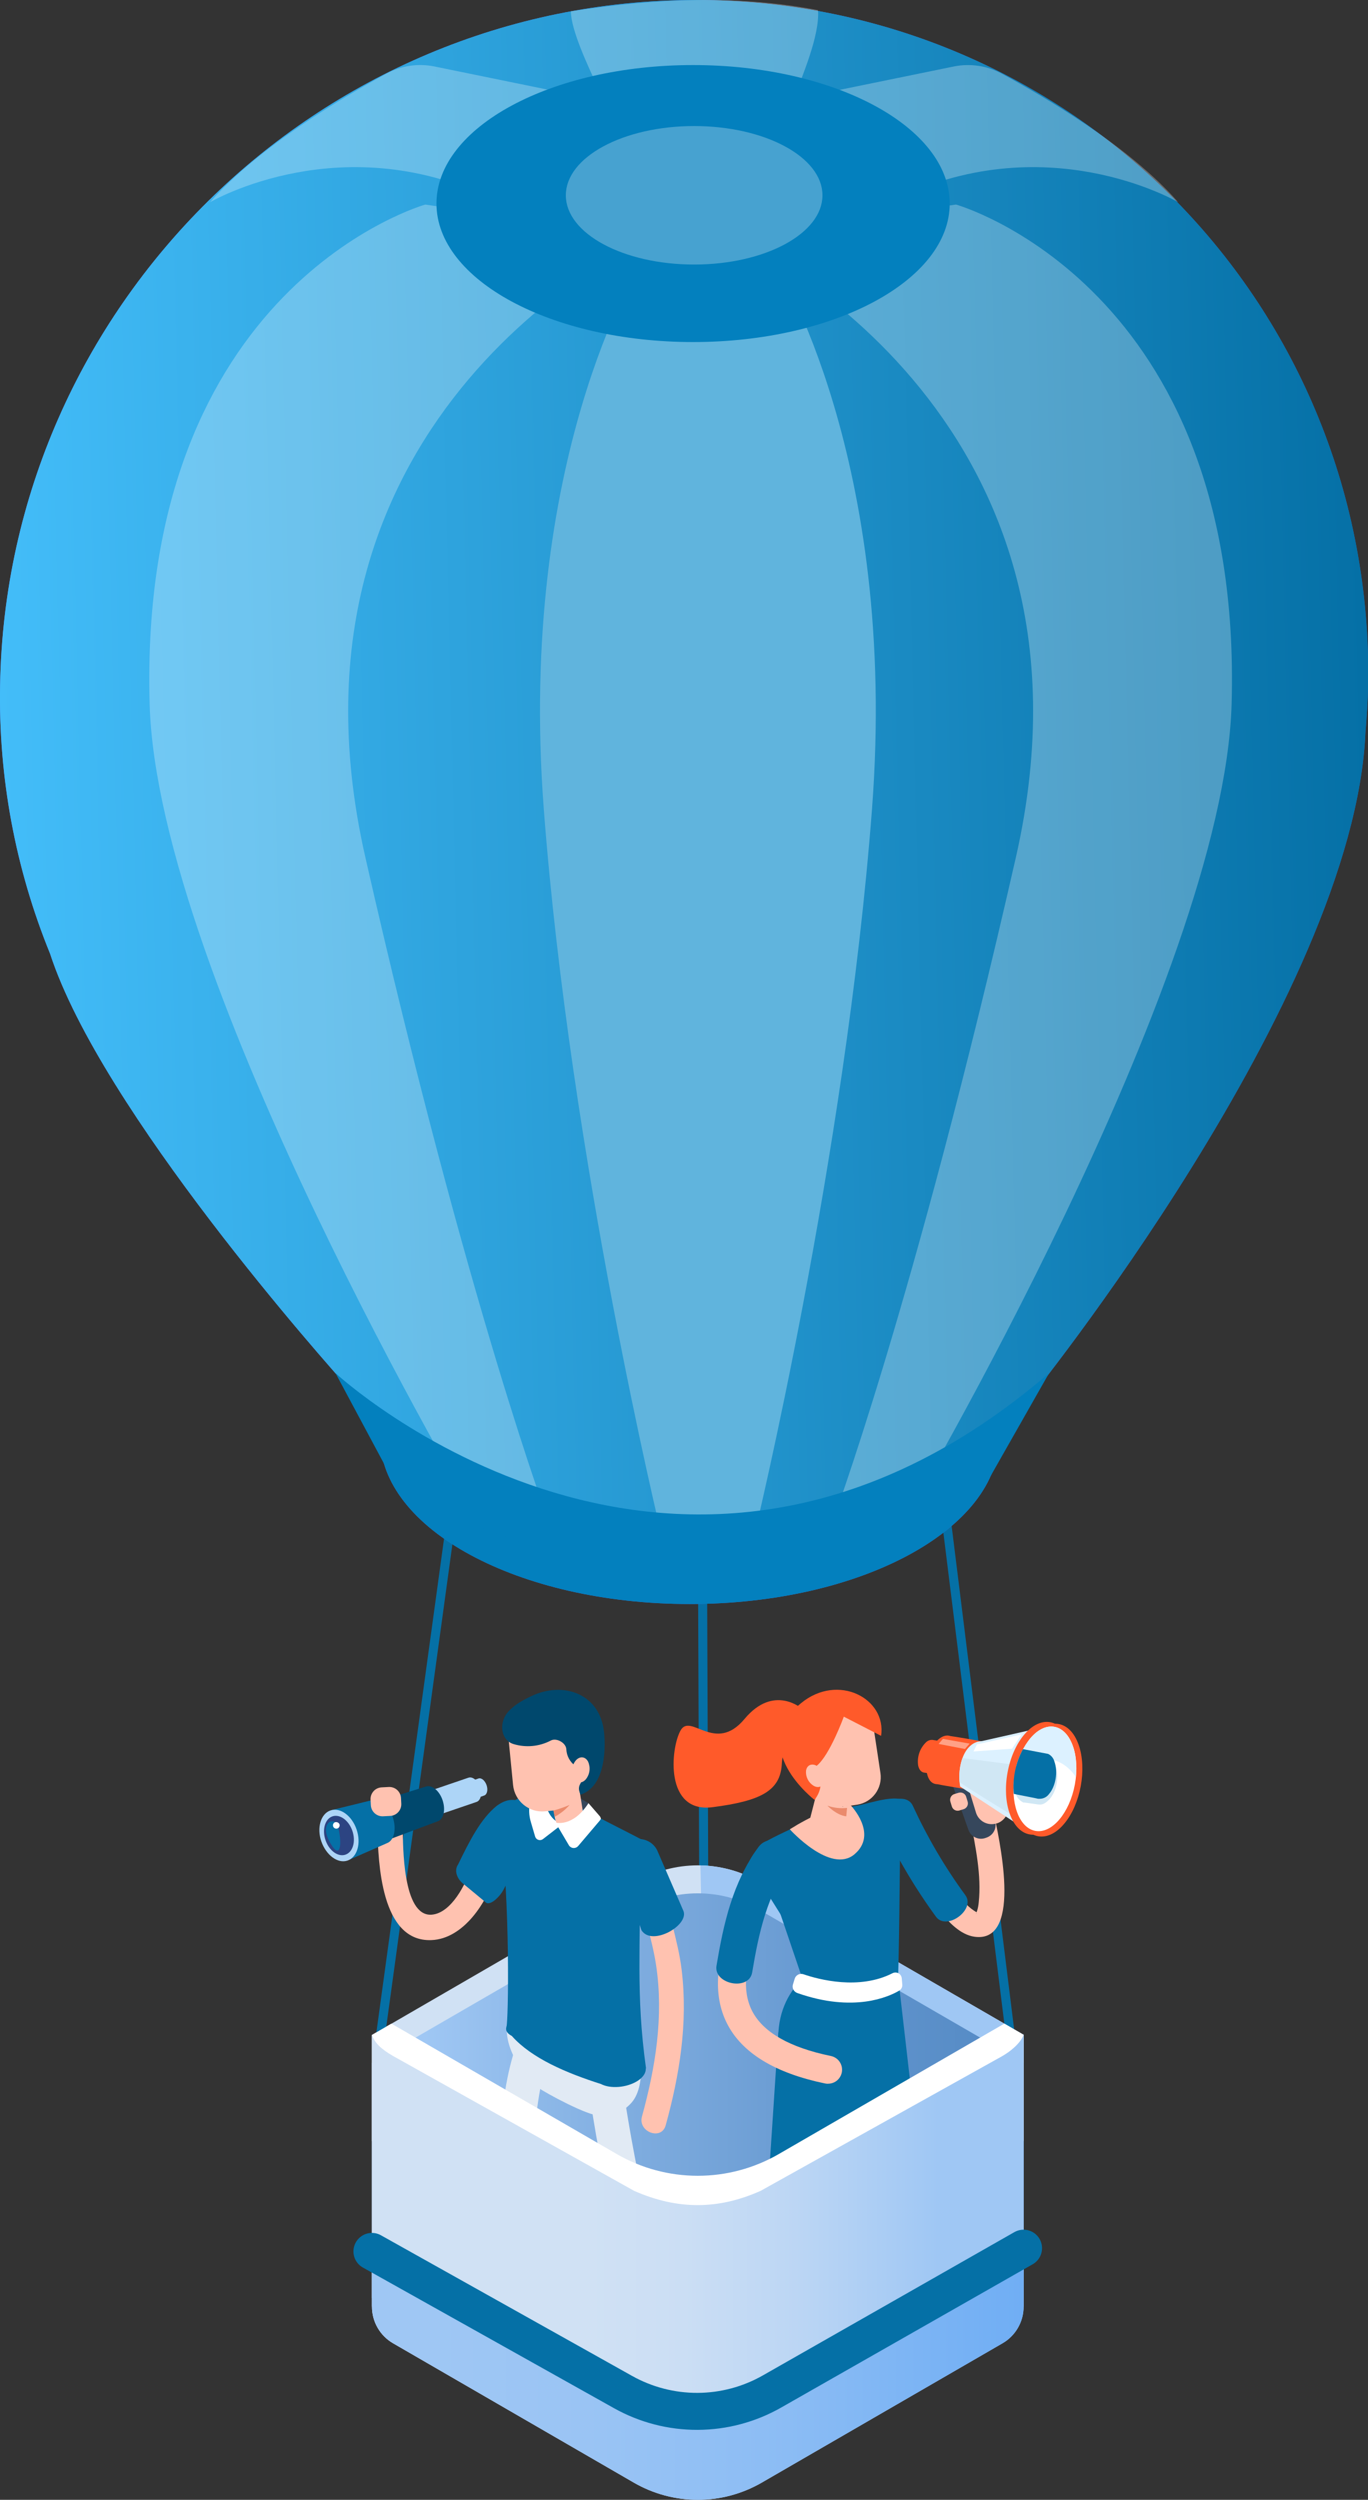 <?xml version="1.0" encoding="UTF-8"?> <svg xmlns="http://www.w3.org/2000/svg" width="259" height="473" viewBox="0 0 259 473" fill="none"><rect x="0" y="0" width="259" height="473" fill="#333333" stroke="none"/><g clip-path="url(#clip0_202_442)"><path d="M133.517 429.914L133.028 301.452" stroke="#0570A6" stroke-width="1.71" stroke-linecap="round" stroke-linejoin="round"></path><path d="M191.273 385.014L178.914 285.553" stroke="#0570A6" stroke-width="1.71" stroke-linecap="round" stroke-linejoin="round"></path><path d="M188.184 343.142C188.871 346.807 193.947 367.776 184.506 366.461C181.806 366.087 179.611 363.671 177.945 361.689C175.701 358.968 173.719 356.039 172.026 352.944C170.583 350.34 174.549 348.01 176.012 350.613C177.306 352.989 178.774 355.265 180.403 357.423C181.197 358.471 182.067 359.46 183.007 360.38C183.566 360.935 184.192 361.419 184.869 361.821C185.49 362.17 184.783 361.79 184.818 362.013C184.818 362.048 184.773 362.367 184.874 361.881C184.975 361.396 184.829 362.038 184.98 361.603C185.146 361.076 185.253 360.532 185.298 359.981C185.858 354.855 184.667 349.365 183.728 344.37C183.188 341.464 187.634 340.22 188.179 343.142H188.184Z" fill="#FFC2B0"></path><path d="M194.583 332.844C194.184 334.639 194.613 336.262 195.537 336.469C196.46 336.676 197.53 335.382 197.929 333.588C198.328 331.793 197.899 330.165 196.975 329.963C196.052 329.761 194.977 331.05 194.583 332.844Z" fill="#8585FF"></path><path d="M181.112 331.558L180.875 331.642C179.558 332.109 178.869 333.556 179.335 334.875L183.347 346.231C183.813 347.55 185.258 348.24 186.574 347.774L186.812 347.689C188.128 347.223 188.817 345.775 188.352 344.457L184.339 333.101C183.873 331.782 182.429 331.091 181.112 331.558Z" fill="#36475C"></path><path d="M188.689 345.027H188.643C187.856 345.265 187.006 345.181 186.281 344.792C185.555 344.404 185.013 343.743 184.773 342.955L183.521 338.835C183.285 338.045 183.37 337.194 183.758 336.467C184.145 335.739 184.804 335.195 185.59 334.952H185.636C186.423 334.715 187.273 334.799 187.999 335.188C188.724 335.576 189.266 336.237 189.506 337.025L190.758 341.15C190.995 341.939 190.911 342.79 190.523 343.517C190.135 344.244 189.476 344.787 188.689 345.027Z" fill="#FFC2B0"></path><path d="M181.496 339.216L180.694 339.46C180.089 339.644 179.747 340.285 179.931 340.892L180.208 341.806C180.392 342.412 181.031 342.755 181.637 342.571L182.438 342.327C183.044 342.143 183.385 341.502 183.202 340.895L182.925 339.981C182.741 339.375 182.101 339.032 181.496 339.216Z" fill="#FFC2B0"></path><path d="M180.877 329.953C180.751 329.907 177.002 329.26 176.84 329.265C176.56 329.189 176.263 329.192 175.985 329.274C175.706 329.356 175.455 329.514 175.261 329.73C174.7 330.29 174.279 330.973 174.031 331.726C173.783 332.479 173.715 333.279 173.832 334.063C174.019 334.952 174.529 335.433 175.15 335.423C175.276 335.473 179.025 336.115 179.187 336.115C179.468 336.19 179.764 336.186 180.042 336.103C180.321 336.02 180.572 335.861 180.766 335.645C181.326 335.086 181.747 334.403 181.995 333.652C182.243 332.9 182.311 332.101 182.194 331.318C182.008 330.418 181.498 329.953 180.877 329.953Z" fill="#FF5A2A"></path><path d="M185.873 329.498C185.686 329.427 180.14 328.487 179.933 328.487C179.257 328.234 178.42 328.446 177.597 329.184C176.773 330.011 176.154 331.019 175.791 332.13C175.428 333.24 175.331 334.42 175.508 335.574C175.78 336.894 176.517 337.596 177.451 337.596C177.637 337.667 183.183 338.607 183.39 338.607C184.071 338.86 184.904 338.648 185.727 337.915C186.557 337.089 187.182 336.079 187.549 334.966C187.916 333.853 188.016 332.669 187.841 331.51C187.548 330.196 186.791 329.488 185.873 329.498Z" fill="#FF5A2A"></path><path d="M185.868 329.447L199.73 326.313L195.582 347.09L181.775 338.041C181.13 334.043 182.628 329.574 185.868 329.447Z" fill="#DCF1FF"></path><path d="M198.05 334.695L195.587 345.882C195.587 345.882 181.695 337.46 181.67 337.162C181.528 335.636 181.717 334.098 182.225 332.652L198.05 334.695Z" fill="#D0E7F4"></path><path d="M203.001 337.621C204.087 331.76 202.229 326.5 198.85 325.871C195.472 325.243 191.852 329.484 190.766 335.345C189.679 341.205 191.538 346.466 194.916 347.094C198.295 347.723 201.914 343.481 203.001 337.621Z" fill="#FF5A2A"></path><path d="M204.212 330.13C205.832 334.72 204.59 341.438 201.431 345.139C198.272 348.839 194.402 348.116 192.782 343.531C191.162 338.946 192.408 332.223 195.562 328.522C198.716 324.822 202.592 325.54 204.212 330.13Z" fill="#FF5A2A"></path><path d="M203.503 337.644C204.51 332.209 202.788 327.331 199.656 326.748C196.524 326.165 193.168 330.099 192.161 335.534C191.153 340.969 192.875 345.848 196.007 346.43C199.14 347.013 202.495 343.079 203.503 337.644Z" fill="white"></path><path d="M192.373 334.305C192.875 332.319 193.804 330.467 195.093 328.876C198.02 325.444 201.608 326.111 203.111 330.393C203.54 331.611 203.914 333.016 203.692 336.226C200.669 331.808 196.153 332.197 192.373 334.305Z" fill="#DCF1FF"></path><path d="M192.343 339.558C191.687 337.703 192.085 334.953 193.493 333.411C194.169 332.668 194.846 332.344 195.35 332.4H195.507H195.658L198.136 332.566C198.232 332.566 198.353 332.43 198.449 332.43H198.378V332.657C198.728 332.797 199.042 333.012 199.3 333.287C199.557 333.563 199.75 333.891 199.867 334.25C200.523 336.105 200.109 338.891 198.701 340.432C198.035 341.16 197.369 341.504 196.864 341.443H196.703C196.603 341.439 196.504 341.428 196.405 341.413L194.099 341.084C193.917 341.084 193.69 341.004 193.518 341.004H193.862V341.105C193.518 340.962 193.207 340.751 192.946 340.485C192.685 340.22 192.48 339.904 192.343 339.558Z" fill="#D0E7F4"></path><path d="M193.675 330.964L198.438 331.864C198.74 332.011 199.005 332.223 199.215 332.485C199.424 332.748 199.573 333.053 199.65 333.38C200.301 335.23 199.902 337.93 198.64 339.416C198.442 339.703 198.179 339.938 197.871 340.102C197.564 340.265 197.222 340.353 196.874 340.356H196.672C196.607 340.356 196.44 340.356 196.374 340.316C196.309 340.276 192.1 339.487 191.939 339.426C191.673 336.496 192.277 333.552 193.675 330.964Z" fill="#0570A6"></path><path d="M184.96 330.064L193.402 328.178L191.611 330.878L184.309 331.404L184.96 330.064Z" fill="white"></path><path opacity="0.43" d="M177.703 329.978L182.694 330.939L183.572 329.917L178.521 329.023L177.703 329.978Z" fill="white"></path><path d="M159.45 400.731H110.218V450.049H159.45V400.731Z" fill="#3D2315"></path><path d="M120.437 356.088L70.417 385.055V434.813L133.805 410.073L193.796 429.935V385.014L143.776 356.083C140.228 354.031 136.203 352.951 132.106 352.952C128.009 352.953 123.984 354.035 120.437 356.088Z" fill="#D0E1F4"></path><path d="M133.805 410.053L193.796 436.451V385.014L143.776 356.083C140.378 354.115 136.538 353.041 132.614 352.959L133.805 410.053Z" fill="#9FC7F4"></path><path d="M120.437 361.381L70.417 390.327V436.416L133.805 415.345L193.796 432.447V390.307L143.776 361.376C140.228 359.325 136.203 358.246 132.106 358.247C128.009 358.248 123.985 359.329 120.437 361.381Z" fill="url(#paint0_linear_202_442)"></path><path d="M164.572 364.207C164.15 364.455 163.687 364.626 163.205 364.712C162.069 364.874 160.838 364.207 159.703 363.514C159.592 363.46 159.494 363.382 159.415 363.287C159.349 363.179 159.309 363.057 159.297 362.931C159.286 362.804 159.304 362.677 159.349 362.559C159.758 361.164 160.419 361.199 161.368 360.395C161.802 360.036 162.186 359.607 162.614 359.238C163.295 358.687 164.031 358.207 164.81 357.807C165.733 357.302 169.109 355.517 169.8 358.05C170.098 359.147 169.997 359.865 169.462 360.577C168.968 361.311 168.337 361.942 167.605 362.438C166.635 363.094 165.621 363.685 164.572 364.207Z" fill="#FFC2B0"></path><path d="M159.778 361.765C160.015 360.973 160.343 360.211 160.757 359.495C161.158 358.873 161.742 358.391 162.428 358.115C163.76 357.585 165.96 356.826 166.717 357.337C167.666 357.999 166.717 359.106 166.101 359.789C164.926 361.143 162.932 362.099 161.323 362.7C161.215 362.75 161.094 362.766 160.977 362.746C160.86 362.726 160.752 362.672 160.667 362.589C160.596 362.736 161.196 362.347 161.136 362.498C160.772 363.423 159.42 362.675 159.778 361.765Z" fill="#FFC2B0"></path><path d="M160.111 361.3L158.542 362.953L161.59 366.532L163.386 364.702L160.111 361.3Z" fill="#D0E7F4"></path><path d="M171.032 446.728L163.901 441.279L159.748 440.571C158.375 445.98 159.001 445.323 160.576 446.713L166.767 450.575C170.027 452.137 171.067 452.334 172.964 451.5C174.13 450.267 173.04 448.689 171.032 446.728Z" fill="#2C4482"></path><path d="M137.271 442.947L136.308 434.035L133.966 430.552C129.106 433.276 130.005 433.281 130.085 435.379L131.549 442.537C132.659 445.985 133.229 446.875 135.142 447.684C136.817 447.653 137.221 445.768 137.271 442.947Z" fill="#2C4482"></path><path d="M166.561 344.522C169.496 350.918 173.065 357.003 177.214 362.685C179.232 365.4 184.783 361.305 182.765 358.591C178.886 353.292 175.55 347.615 172.808 341.646C171.375 338.613 165.123 341.449 166.561 344.522Z" fill="#0570A6"></path><path d="M163.073 385.232C163.326 404.002 162.357 422.387 159.223 440.889C158.491 445.222 165.112 447.082 165.849 442.719C169.089 423.601 170.209 404.639 169.942 385.232C169.886 380.808 163.013 380.793 163.073 385.232Z" fill="#FFC2B0"></path><path d="M149.176 390.711C147.935 398.921 148.283 407.393 146.718 415.553C145.154 423.712 139.512 427.629 132.377 430.915C128.339 432.765 131.872 438.7 135.843 436.86C143.544 433.322 150.296 428.317 152.759 419.849C155.282 411.124 154.449 401.489 155.787 392.551C156.438 388.219 149.817 386.349 149.161 390.721L149.176 390.711Z" fill="#FFC2B0"></path><path d="M147.389 387.415C148.086 397.086 154.263 398.062 160.51 394.457C166.757 390.853 170.214 382.648 170.214 375.44C170.214 375.44 166.747 364.743 160.51 368.362C154.273 371.982 146.582 376.183 147.389 387.415Z" fill="#0570A6"></path><path d="M168.635 347.454L170.396 350.29C170.396 350.29 170.204 373.038 169.977 374.828C169.977 374.828 167.308 380.505 151.992 374.631L145.563 355.699L168.635 347.454Z" fill="#0570A6"></path><path d="M145.563 358.692C144.997 358.343 142.994 358.869 142.994 358.869C142.605 355.492 139.239 354.526 144.044 349.077C144.77 348.253 156.024 342.798 162.049 341.706C164.971 341.201 170.835 338.88 172.016 341.61C172.702 343.203 170.396 350.29 170.396 350.29C170.678 356.488 167.938 348.349 167.504 351.771C167.504 351.69 167.54 351.604 167.555 351.523C167.555 351.523 166.808 357.307 166.238 361.781C165.889 364.576 165.642 366.593 165.617 366.876V366.912L155.161 375.167L149.66 365.218L145.563 358.692Z" fill="#0570A6"></path><path d="M161.085 341.62C161.085 341.62 166.308 347.024 161.777 350.856C157.245 354.688 149.529 346.13 149.529 346.13C153.581 343.602 157.477 341.858 161.085 341.62Z" fill="#FFC2B0"></path><path d="M170.199 375.45L173.903 407.626C173.923 408.062 173.815 408.495 173.59 408.87C172.167 411.261 164.976 417.509 149.262 413.996C147.45 413.591 145.553 413.46 145.563 411.974L147.374 384.549L157.341 386.238L170.199 375.45Z" fill="#0570A6"></path><path d="M158.724 344.739L161.216 335.099L155.186 337.03L153.167 344.896C152.723 346.165 156.917 349.668 158.724 344.739Z" fill="#FFC2B0"></path><path d="M160.425 341.753L162.283 341.471C165.153 341.035 167.126 338.352 166.692 335.477L165.261 326.019C164.826 323.144 162.147 321.167 159.278 321.602L157.419 321.884C154.55 322.32 152.576 325.003 153.011 327.878L154.442 337.337C154.876 340.211 157.555 342.188 160.425 341.753Z" fill="#FFC2B0"></path><path d="M160.369 342.085C159.113 342.227 157.841 342.08 156.65 341.656C156.65 341.656 158.35 343.471 160.222 343.678L160.369 342.085Z" fill="#EA8A6C"></path><path d="M159.758 324.817C159.758 324.817 157.094 332.147 154.616 334.118L155.121 335.595C155.369 336.327 155.449 337.107 155.356 337.875C155.262 338.644 154.997 339.381 154.581 340.033L154.232 340.579C154.232 340.579 141.339 330.711 151.679 322.249C158.678 316.526 167.868 321.389 166.818 328.452L159.758 324.817Z" fill="#FF5A2A"></path><path d="M154.041 337.9C154.994 338.436 155.898 338.021 156.059 336.98C156.11 336.416 156.002 335.849 155.748 335.343C155.494 334.838 155.103 334.413 154.621 334.118C153.667 333.583 152.764 333.997 152.602 335.039C152.552 335.602 152.659 336.169 152.914 336.675C153.168 337.181 153.558 337.605 154.041 337.9Z" fill="#FFC2B0"></path><path d="M151.876 323.346C151.876 323.346 146.526 318.574 140.96 325.252C135.394 331.929 130.762 324.018 128.849 327.43C126.936 330.843 125.821 343.132 134.905 341.949C143.988 340.766 147.813 338.89 148.025 333.628C148.237 328.366 154.177 329.245 154.177 329.245L151.876 323.346Z" fill="#FF5A2A"></path><path d="M156.746 394.28C156.566 394.279 156.387 394.261 156.211 394.225C146.708 392.258 140.456 388.437 137.64 382.866C134.935 377.517 135.435 370.693 139.154 362.584C139.446 361.945 139.979 361.448 140.637 361.202C141.295 360.957 142.023 360.983 142.661 361.275C143.299 361.567 143.796 362.102 144.041 362.761C144.286 363.419 144.26 364.149 143.968 364.788C140.94 371.36 140.436 376.633 142.373 380.46C144.427 384.504 149.438 387.4 157.296 389.023C157.941 389.151 158.516 389.516 158.908 390.046C159.299 390.577 159.479 391.234 159.412 391.891C159.346 392.547 159.037 393.154 158.546 393.595C158.056 394.035 157.419 394.276 156.761 394.27L156.746 394.28Z" fill="#FFC2B0"></path><path d="M143.64 349.436C138.695 356.174 136.974 364.05 135.657 371.931C135.061 375.47 141.813 376.779 142.409 373.21C143.65 365.774 145.21 358.495 149.872 352.13C152.078 349.127 145.835 346.458 143.64 349.436Z" fill="#0570A6"></path><path d="M71.951 385.803L85.591 286.352" stroke="#0570A6" stroke-width="1.71" stroke-linecap="round" stroke-linejoin="round"></path><path d="M127.885 443.038L130.555 434.474L133.527 431.492C137.771 435.106 136.888 434.934 136.403 436.977L133.583 443.72C131.826 446.89 131.095 447.648 129.066 448.073C127.421 447.739 127.391 445.813 127.885 443.038Z" fill="#2C4482"></path><path d="M132.21 436.618C131.586 436.625 130.974 436.45 130.449 436.112C130.015 435.829 119.746 429.035 115.855 417.802C113.942 412.297 111.374 394.816 111.263 394.073C111.189 393.647 111.201 393.21 111.299 392.789C111.396 392.367 111.577 391.97 111.83 391.619C112.083 391.269 112.404 390.973 112.773 390.749C113.143 390.524 113.553 390.377 113.98 390.314C114.408 390.251 114.843 390.275 115.261 390.383C115.679 390.492 116.071 390.683 116.414 390.946C116.757 391.208 117.045 391.537 117.259 391.913C117.473 392.289 117.61 392.703 117.661 393.133C118.378 398.016 120.543 411.584 121.961 415.674C125.115 424.773 133.901 430.632 133.986 430.693C134.558 431.08 134.99 431.639 135.222 432.29C135.453 432.941 135.471 433.648 135.273 434.31C135.074 434.971 134.67 435.552 134.119 435.967C133.568 436.382 132.899 436.61 132.21 436.618Z" fill="#E1EAF4"></path><path d="M91.234 444.256L99.308 440.369L103.516 440.51C103.769 446.071 103.294 445.323 101.498 446.359L94.65 448.887C91.118 449.756 90.108 449.741 88.397 448.543C87.489 447.122 88.877 445.783 91.234 444.256Z" fill="#2C4482"></path><path d="M100.372 443.023C99.611 443.022 98.873 442.752 98.291 442.26C97.708 441.768 97.318 441.085 97.188 440.333C90.593 402.278 97.996 386.243 98.314 385.601C98.703 384.859 99.364 384.298 100.157 384.034C100.951 383.77 101.816 383.824 102.57 384.185C103.325 384.546 103.91 385.186 104.204 385.97C104.498 386.754 104.478 387.622 104.147 388.391C104.036 388.639 97.4 403.683 103.562 439.226C103.708 440.073 103.513 440.943 103.019 441.646C102.525 442.348 101.773 442.825 100.928 442.972C100.744 443.004 100.559 443.021 100.372 443.023Z" fill="#E1EAF4"></path><path d="M89.165 353.374C88.276 356.407 85.43 362.023 81.716 362.286C76.165 362.685 76.321 348.976 76.246 346.034C76.165 342.95 71.371 342.935 71.452 346.034C71.618 352.342 72.082 367.468 81.671 367.099C87.787 366.861 92.243 359.885 93.782 354.653C94.655 351.685 90.032 350.416 89.159 353.374H89.165Z" fill="#FFC2B0"></path><path d="M94.049 341.691C90.986 344.153 88.852 348.419 86.717 352.812C85.93 353.925 86.525 355.588 87.817 356.523L92.091 360.062C93.101 360.496 94.776 358.626 95.296 357.625L100.998 346.635C101.448 345.788 101.571 344.806 101.345 343.874C101.119 342.942 100.559 342.125 99.772 341.58C98.081 340.417 96.35 340.003 94.049 341.691Z" fill="#0570A6"></path><path d="M112.645 346.605L101.089 344.239L102.512 338.547C105.959 338.339 108.426 339.34 111.414 341.196L112.645 346.605Z" fill="#36475C"></path><path d="M101.755 394.938C103.526 396.166 111.343 400.362 113.523 400.306C116.122 400.241 117.394 400.008 119.256 398.188C121.022 396.464 121.345 393.77 121.421 391.298C121.494 390.612 121.401 389.918 121.148 389.276C120.768 388.647 120.235 388.125 119.599 387.759C114.865 384.468 105.469 376.233 99.181 379.251C91.904 382.734 98.803 392.89 101.755 394.938Z" fill="#E1EAF4"></path><path d="M95.573 342.475C94.286 344.284 94.493 345.361 94.66 347.757C94.739 348.898 95.18 349.983 95.919 350.853C96.659 351.724 97.657 352.334 98.768 352.595L122.016 358.105C122.016 358.105 126.437 350.705 121.789 348.227C119.266 346.893 111.934 343.228 108.881 341.534C104.415 339.052 98.546 338.289 95.573 342.475Z" fill="#0570A6"></path><path d="M95.886 383.503C96.255 382.492 96.643 360.138 94.645 344.461L121.047 355.735C121.411 367.594 120.301 377.012 122.314 391.399L95.886 383.503Z" fill="#0570A6"></path><path d="M113.786 394.331C107.291 392.258 100.665 389.478 96.9 385.232C95.099 384.286 95.674 382.962 97.657 381.693C99.641 380.434 102.734 380.176 104.536 381.122L121.007 389.756C122.809 390.696 122.657 392.501 120.674 393.76C118.681 395.018 115.582 395.276 113.786 394.331Z" fill="#0570A6"></path><path d="M106.625 345.022C106.625 345.022 103.809 345.129 103.092 340.24L101.205 340.053C100.958 340.271 100.408 340.154 100.226 341.807C100.121 342.793 100.215 343.791 100.504 344.739L101.316 347.51C101.361 347.655 101.44 347.787 101.547 347.896C101.653 348.004 101.784 348.085 101.929 348.132C102.073 348.179 102.227 348.191 102.376 348.166C102.526 348.141 102.668 348.081 102.79 347.99L106.625 345.022Z" fill="white"></path><path d="M105.06 344.021L103.496 334.063L109.385 336.59L110.657 344.724C110.965 346.049 106.398 349.163 105.06 344.021Z" fill="#FFC2B0"></path><path d="M103.093 321.46L101.125 321.654C98.079 321.954 95.853 324.671 96.153 327.721L97.138 337.748C97.438 340.799 100.149 343.029 103.195 342.728L105.163 342.534C108.209 342.234 110.435 339.518 110.135 336.467L109.15 326.44C108.851 323.389 106.139 321.16 103.093 321.46Z" fill="#FFC2B0"></path><path d="M104.283 329.336C102.106 330.477 99.57 330.716 97.219 330.004C94.67 329.205 94.448 325.752 96.28 323.811C97.289 322.759 98.298 322.032 100.504 320.975C106.706 317.977 113.654 320.535 114.366 327.8C114.366 327.8 115.597 337.738 109.89 339.583L109.693 338.977C109.617 338.741 109.591 338.493 109.618 338.247C109.645 338.001 109.724 337.764 109.85 337.551C110.314 336.752 110.763 335.291 108.901 334.113C108.411 333.757 108.006 333.296 107.716 332.764C107.426 332.231 107.259 331.64 107.225 331.035C107.21 329.806 105.363 328.745 104.283 329.336Z" fill="#00486D"></path><path d="M110.914 336.671C110.157 337.541 109.113 337.45 108.588 336.469C108.335 335.927 108.241 335.324 108.315 334.73C108.389 334.137 108.629 333.576 109.007 333.112C109.764 332.243 110.808 332.334 111.333 333.315C111.585 333.857 111.679 334.46 111.604 335.053C111.53 335.647 111.291 336.207 110.914 336.671Z" fill="#FFC2B0"></path><path d="M104.768 342.591C105.815 342.302 106.841 341.944 107.841 341.519C107.042 342.43 106.086 343.19 105.02 343.764L104.768 342.591Z" fill="#EA8A6C"></path><path d="M105.167 344.856C105.167 344.856 108.421 345.831 111.414 341.186L113.609 343.713C113.811 344.102 113.831 344.148 113.523 344.517L109.486 349.269C109.381 349.4 109.247 349.505 109.095 349.575C108.942 349.646 108.776 349.681 108.608 349.677C108.441 349.673 108.276 349.631 108.127 349.553C107.978 349.475 107.849 349.364 107.75 349.228L105.167 344.856Z" fill="white"></path><path d="M90.567 336.525L81.484 339.628L82.579 342.849L91.662 339.745C92.223 339.558 92.43 338.678 92.127 337.788C91.824 336.899 91.127 336.312 90.567 336.525Z" fill="#ADD5F7"></path><path d="M88.68 336.368L75.736 340.781L77.295 345.366L90.224 340.953C91.022 340.68 91.319 339.436 90.885 338.168C90.451 336.899 89.477 336.095 88.68 336.368Z" fill="#ADD5F7"></path><path d="M80.636 338.041L64.75 342.98H64.684C63.564 343.364 63.226 345.346 63.928 347.414C64.629 349.481 66.108 350.841 67.228 350.447H67.288L82.882 344.613C84.002 344.234 84.396 342.449 83.795 340.64C83.195 338.83 81.772 337.662 80.636 338.041Z" fill="#00486D"></path><path d="M70.427 340.619L62.747 342.5L66.234 351.847L73.223 348.773C74.616 348.298 75.12 346.084 74.358 343.829C73.596 341.575 71.82 340.144 70.427 340.619Z" fill="#0570A6"></path><path d="M67.515 346.17C68.409 348.788 67.637 351.422 65.795 352.049C63.953 352.676 61.758 351.038 60.844 348.445C59.931 345.851 60.728 343.187 62.57 342.56C64.412 341.934 66.617 343.546 67.515 346.17Z" fill="#ADD5F7"></path><path d="M66.718 346.438C67.399 348.46 66.809 350.452 65.401 350.932C63.993 351.412 62.303 350.174 61.626 348.177C60.95 346.18 61.535 344.163 62.938 343.683C64.341 343.203 66.037 344.436 66.718 346.438Z" fill="#2C4482"></path><path d="M72.532 343.667L73.882 343.598C75.102 343.535 76.039 342.494 75.976 341.272L75.922 340.222C75.859 339.001 74.82 338.062 73.601 338.125L72.25 338.195C71.031 338.258 70.094 339.299 70.157 340.52L70.211 341.57C70.273 342.791 71.313 343.73 72.532 343.667Z" fill="#FFC2B0"></path><path d="M120.901 356.407C121.532 361.593 123.424 366.598 124.207 371.774C125.69 381.526 124.096 391.212 121.542 400.478C120.735 403.39 125.221 405.078 126.033 402.146C128.657 392.632 130.272 382.795 129.061 372.77C128.365 366.952 126.215 361.391 125.529 355.583C125.155 352.524 120.533 353.348 120.906 356.397L120.901 356.407Z" fill="#FFC2B0"></path><path d="M117.363 353.025L121.441 365.213C123.404 368.413 130.706 364.202 129.339 361.452L124.413 350.088C123.988 349.238 123.262 348.576 122.377 348.233C121.492 347.889 120.511 347.887 119.624 348.227C118.702 348.58 117.952 349.277 117.531 350.171C117.11 351.065 117.05 352.087 117.363 353.025Z" fill="#0570A6"></path><path d="M63.928 345.376C63.873 345.189 63.768 345.02 63.623 344.889C63.478 344.758 63.3 344.671 63.108 344.635C62.917 344.6 62.719 344.619 62.538 344.69C62.356 344.761 62.198 344.882 62.081 345.038C61.606 345.685 61.435 346.802 62.525 348.713C64.553 352.267 64.826 348.531 63.928 345.376Z" fill="#0570A6"></path><path d="M64.271 345.159C64.311 345.272 64.319 345.395 64.293 345.513C64.267 345.63 64.208 345.738 64.123 345.824C64.039 345.909 63.931 345.969 63.814 345.996C63.697 346.022 63.574 346.015 63.461 345.975C63.347 345.935 63.248 345.863 63.173 345.769C63.099 345.674 63.052 345.56 63.04 345.44C63.028 345.32 63.049 345.199 63.103 345.091C63.156 344.983 63.239 344.893 63.342 344.83C63.509 344.753 63.7 344.744 63.873 344.806C64.046 344.867 64.189 344.994 64.271 345.159Z" fill="white"></path><path d="M190.142 382.901L147.46 407.57C142.792 410.27 137.497 411.692 132.107 411.692C126.716 411.692 121.421 410.27 116.753 407.57L74.101 382.901L70.417 385.034V405.154L74.101 403.021L116.753 427.69C121.421 430.39 126.716 431.811 132.107 431.811C137.497 431.811 142.792 430.39 147.46 427.69L190.142 403.021L193.796 405.134V385.014L190.142 382.901Z" fill="white"></path><path d="M189.799 389.023L144.008 414.542C136.06 418.08 128.395 418.201 120.053 414.542L74.414 389.023C71.941 387.592 70.942 386.465 70.417 385.034V436.451C70.417 437.857 70.786 439.238 71.488 440.455C72.189 441.673 73.199 442.684 74.414 443.386L119.998 469.749C123.68 471.879 127.857 473 132.109 473C136.361 473 140.538 471.879 144.22 469.749L189.804 443.386C191.02 442.684 192.029 441.673 192.73 440.455C193.432 439.238 193.801 437.857 193.801 436.451V384.751C193.796 385.686 192.272 387.582 189.799 389.023Z" fill="url(#paint1_linear_202_442)"></path><path d="M70.417 426.002V436.446C70.417 437.852 70.786 439.233 71.488 440.45C72.189 441.668 73.199 442.679 74.414 443.382L119.998 469.75C123.68 471.879 127.857 473 132.109 473C136.361 473 140.538 471.879 144.22 469.75L189.804 443.387C191.02 442.684 192.029 441.673 192.73 440.455C193.432 439.238 193.801 437.857 193.801 436.451V425.39L144.907 454.427C141.442 456.485 137.5 457.596 133.473 457.651C129.446 457.706 125.475 456.703 121.956 454.741L70.417 426.002Z" fill="url(#paint2_linear_202_442)"></path><path d="M152.108 373.559C155.055 374.57 162.675 376.592 168.998 373.352C169.174 373.264 169.369 373.221 169.566 373.227C169.762 373.233 169.954 373.286 170.125 373.384C170.296 373.481 170.44 373.619 170.546 373.785C170.651 373.951 170.714 374.141 170.729 374.337L170.83 375.525C170.848 375.749 170.804 375.973 170.701 376.172C170.598 376.372 170.442 376.538 170.25 376.653C168.256 377.831 161.62 380.864 150.937 377.103C150.622 376.992 150.361 376.763 150.21 376.465C150.058 376.166 150.028 375.821 150.125 375.5L150.458 374.403C150.508 374.237 150.591 374.083 150.702 373.951C150.813 373.818 150.95 373.709 151.104 373.63C151.258 373.551 151.426 373.504 151.599 373.492C151.771 373.48 151.944 373.503 152.108 373.559Z" fill="white"></path><path d="M130.565 303.504C162.936 303.504 189.178 289.35 189.178 271.889C189.178 254.428 162.936 240.274 130.565 240.274C98.193 240.274 71.951 254.428 71.951 271.889C71.951 289.35 98.193 303.504 130.565 303.504Z" fill="#426AD4"></path><path d="M131.695 0C60.183 0 1.231 58.044 0.02 129.641C-0.314 147.048 2.906 164.34 9.482 180.456C19.161 210.145 61.757 257.922 66.183 262.856C74.479 277.93 100.352 288.925 130.993 288.925C159.995 288.925 184.732 279.073 194.33 265.231L194.487 265.181C194.487 265.181 256.431 188.913 258.525 138.467C258.773 135.545 258.959 132.608 259.03 129.641C260.191 58.044 203.202 0 131.695 0Z" fill="url(#paint3_linear_202_442)"></path><path d="M131.695 0C60.183 0 1.231 58.044 0.02 129.641C-0.314 147.048 2.906 164.34 9.482 180.456C19.161 210.145 61.757 257.922 66.183 262.856C74.479 277.93 100.352 288.925 130.993 288.925C159.995 288.925 184.732 279.073 194.33 265.231L194.487 265.181C194.487 265.181 256.431 188.913 258.525 138.467C258.773 135.545 258.959 132.608 259.03 129.641C260.191 58.044 203.202 0 131.695 0Z" fill="url(#paint4_linear_202_442)"></path><path d="M152.294 18.366L180.695 12.557C183.744 11.966 186.903 12.448 189.638 13.922C197.429 18.123 213.795 27.652 223.065 38.268C223.065 38.268 197.641 23.32 168.438 38.268L152.294 18.366Z" fill="white" fill-opacity="0.27"></path><path d="M110.571 18.365L82.15 12.557C79.093 11.96 75.924 12.442 73.183 13.922C65.416 18.123 49.051 27.652 39.761 38.268C39.761 38.268 65.184 23.32 94.388 38.268L110.571 18.365Z" fill="white" fill-opacity="0.27"></path><path d="M113.049 16.247C111.308 12.426 108.119 5.743 108.083 2.148C124.625 -0.455 140.355 -0.885 154.878 1.926C155.216 6.799 151.881 14.311 150.044 19.392L113.049 16.247Z" fill="white" fill-opacity="0.27"></path><path d="M189.173 271.889C189.173 289.35 162.932 303.504 130.565 303.504C98.197 303.504 71.951 289.35 71.951 271.889C109.269 299.526 148.227 301.285 189.173 271.889Z" fill="#0380BE"></path><path d="M138.669 44.931C138.669 44.931 211.665 77.249 192.338 162.211C173.01 247.174 157.286 288.859 157.286 288.859L171.289 287.211C171.289 287.211 231.704 185.248 233.178 133.235C235.418 53.984 180.993 38.703 180.993 38.703L138.669 44.931Z" fill="white" fill-opacity="0.27"></path><path d="M121.174 50.041C121.174 50.041 97.895 86.798 102.956 153.122C108.018 219.446 125.16 290.118 125.16 290.118H134.375L136.651 46.174L121.174 50.041Z" fill="#60B4DD"></path><path d="M146.875 50.041C146.875 50.041 170.154 86.793 165.092 153.122C160.031 219.451 142.888 290.118 142.888 290.118H133.678L131.397 46.194L146.875 50.041Z" fill="#60B4DD"></path><path d="M122.839 44.931C122.839 44.931 49.853 77.248 69.171 162.216C88.488 247.184 104.223 288.864 104.223 288.864L90.224 287.216C90.224 287.216 29.804 185.253 28.33 133.24C26.085 53.989 80.515 38.708 80.515 38.708L122.839 44.931Z" fill="white" fill-opacity="0.27"></path><path d="M131.221 64.722C158.055 64.722 179.807 52.989 179.807 38.516C179.807 24.042 158.055 12.309 131.221 12.309C104.387 12.309 82.635 24.042 82.635 38.516C82.635 52.989 104.387 64.722 131.221 64.722Z" fill="#0380BE"></path><path d="M131.423 50.056C144.839 50.056 155.716 44.19 155.716 36.953C155.716 29.717 144.839 23.85 131.423 23.85C118.006 23.85 107.129 29.717 107.129 36.953C107.129 44.19 118.006 50.056 131.423 50.056Z" fill="white" fill-opacity="0.27"></path><path d="M72.703 276.954L63.524 259.822C63.524 259.822 128.566 319.979 198.615 259.822L187.619 279.168L160.581 295.072L136.948 297.984L109.617 296.043L84.582 286.665L72.703 276.954Z" fill="#0380BE"></path><path d="M70.417 426.002L117.979 452.623C122.289 455.031 127.146 456.287 132.081 456.267C137.016 456.248 141.863 454.954 146.153 452.511L193.786 425.39" stroke="#0570A6" stroke-width="7" stroke-linecap="round" stroke-linejoin="round"></path></g><defs><linearGradient id="paint0_linear_202_442" x1="70.417" y1="397.329" x2="193.796" y2="397.329" gradientUnits="userSpaceOnUse"><stop offset="0.08" stop-color="#9FC7F4"></stop><stop offset="0.42" stop-color="#7DABDE"></stop><stop offset="0.79" stop-color="#5E92CB"></stop><stop offset="1" stop-color="#5389C4"></stop></linearGradient><linearGradient id="paint1_linear_202_442" x1="70.417" y1="428.873" x2="193.796" y2="428.873" gradientUnits="userSpaceOnUse"><stop offset="0.33" stop-color="#D0E1F4"></stop><stop offset="0.48" stop-color="#CBDEF4"></stop><stop offset="0.65" stop-color="#BCD6F4"></stop><stop offset="0.84" stop-color="#A3C9F4"></stop><stop offset="0.87" stop-color="#9FC7F4"></stop></linearGradient><linearGradient id="paint2_linear_202_442" x1="70.417" y1="449.195" x2="193.796" y2="449.195" gradientUnits="userSpaceOnUse"><stop offset="0.08" stop-color="#9FC7F4"></stop><stop offset="0.33" stop-color="#9AC4F4"></stop><stop offset="0.64" stop-color="#8BBCF4"></stop><stop offset="0.97" stop-color="#72AFF4"></stop><stop offset="1" stop-color="#70AEF4"></stop></linearGradient><linearGradient id="paint3_linear_202_442" x1="-0" y1="144.448" x2="259" y2="144.448" gradientUnits="userSpaceOnUse"><stop offset="0.02" stop-color="#4F7BF7"></stop><stop offset="0.09" stop-color="#4E7AF2"></stop><stop offset="0.45" stop-color="#4A73DB"></stop><stop offset="0.46" stop-color="#4A73DA"></stop><stop offset="0.81" stop-color="#3B5DB8"></stop><stop offset="1" stop-color="#3555AB"></stop></linearGradient><linearGradient id="paint4_linear_202_442" x1="259" y1="144.811" x2="-0" y2="150.993" gradientUnits="userSpaceOnUse"><stop stop-color="#0570A6"></stop><stop offset="1" stop-color="#43BDF9"></stop></linearGradient><clipPath id="clip0_202_442"><rect width="259" height="473" fill="white"></rect></clipPath></defs></svg> 